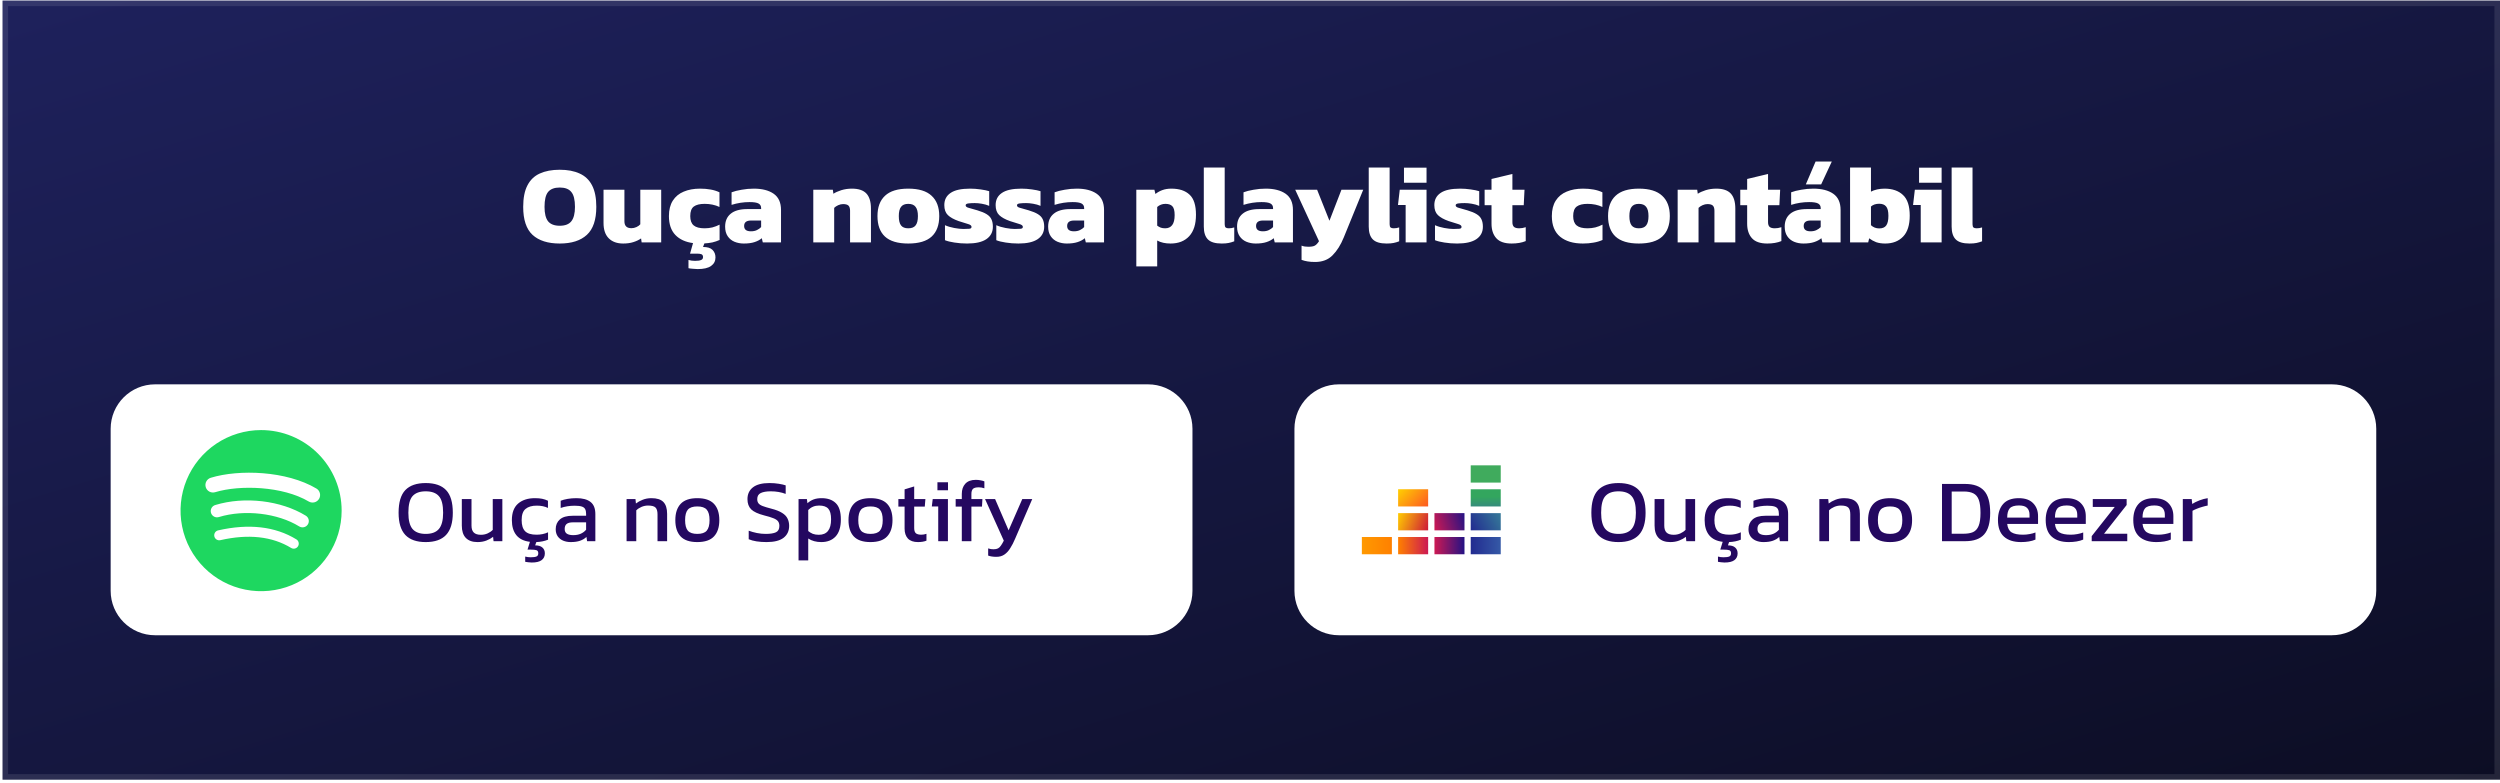 <svg xmlns="http://www.w3.org/2000/svg" width="450" height="141" viewBox="0 0 450 141" fill="none"><g filter="url(#filter0_b_1_420)"><path d="M0.456 0.1H450V140.344H0.456V0.1Z" fill="url(#paint0_linear_1_420)"></path><path d="M0.956 0.6H449.5V139.844H0.956V0.6Z" stroke="white" stroke-opacity="0.1"></path></g><path d="M100.755 43.835C98.622 43.835 96.989 43.315 95.855 42.275C94.735 41.235 94.175 39.555 94.175 37.235C94.175 35.635 94.429 34.349 94.935 33.375C95.442 32.389 96.182 31.675 97.155 31.235C98.142 30.782 99.342 30.555 100.755 30.555C102.169 30.555 103.362 30.782 104.335 31.235C105.322 31.675 106.069 32.389 106.575 33.375C107.082 34.349 107.335 35.635 107.335 37.235C107.335 39.555 106.769 41.235 105.635 42.275C104.502 43.315 102.875 43.835 100.755 43.835ZM100.755 40.635C101.715 40.635 102.409 40.368 102.835 39.835C103.275 39.288 103.495 38.422 103.495 37.235C103.495 35.968 103.275 35.075 102.835 34.555C102.409 34.022 101.715 33.755 100.755 33.755C99.795 33.755 99.095 34.022 98.655 34.555C98.229 35.075 98.015 35.968 98.015 37.235C98.015 38.422 98.229 39.288 98.655 39.835C99.095 40.368 99.795 40.635 100.755 40.635ZM112.175 43.835C111.069 43.835 110.202 43.522 109.575 42.895C108.949 42.269 108.635 41.349 108.635 40.135V34.155H112.395V39.835C112.395 40.662 112.815 41.075 113.655 41.075C113.962 41.075 114.262 41.008 114.555 40.875C114.849 40.742 115.082 40.575 115.255 40.375V34.155H119.015V43.635H115.495L115.395 42.915C115.022 43.182 114.562 43.402 114.015 43.575C113.482 43.748 112.869 43.835 112.175 43.835ZM125.566 48.435C125.326 48.435 125.026 48.415 124.666 48.375C124.319 48.349 124.072 48.315 123.926 48.275V46.795C124.312 46.902 124.706 46.955 125.106 46.955C125.612 46.955 125.979 46.902 126.206 46.795C126.432 46.702 126.546 46.529 126.546 46.275C126.546 46.008 126.446 45.835 126.246 45.755C126.046 45.688 125.786 45.655 125.466 45.655H124.206L124.746 43.755C123.399 43.582 122.339 43.095 121.566 42.295C120.792 41.482 120.406 40.349 120.406 38.895C120.406 37.775 120.639 36.849 121.106 36.115C121.572 35.382 122.226 34.842 123.066 34.495C123.906 34.135 124.886 33.955 126.006 33.955C126.712 33.955 127.346 34.008 127.906 34.115C128.466 34.209 128.999 34.375 129.506 34.615V37.255C128.719 36.882 127.826 36.695 126.826 36.695C125.972 36.695 125.326 36.855 124.886 37.175C124.459 37.495 124.246 38.069 124.246 38.895C124.246 39.669 124.452 40.228 124.866 40.575C125.279 40.922 125.932 41.095 126.826 41.095C127.306 41.095 127.772 41.042 128.226 40.935C128.679 40.815 129.112 40.648 129.526 40.435V43.195C129.112 43.382 128.679 43.529 128.226 43.635C127.772 43.728 127.292 43.788 126.786 43.815L126.546 44.455C127.332 44.455 127.899 44.629 128.246 44.975C128.606 45.335 128.786 45.788 128.786 46.335C128.786 46.989 128.519 47.502 127.986 47.875C127.466 48.248 126.659 48.435 125.566 48.435ZM133.883 43.835C133.283 43.835 132.723 43.728 132.203 43.515C131.696 43.302 131.29 42.968 130.983 42.515C130.676 42.062 130.523 41.489 130.523 40.795C130.523 39.795 130.856 39.022 131.523 38.475C132.19 37.915 133.196 37.635 134.543 37.635H137.003V37.455C137.003 37.082 136.85 36.809 136.543 36.635C136.236 36.462 135.696 36.375 134.923 36.375C133.83 36.375 132.75 36.542 131.683 36.875V34.615C132.163 34.428 132.763 34.275 133.483 34.155C134.203 34.022 134.936 33.955 135.683 33.955C137.19 33.955 138.383 34.262 139.263 34.875C140.143 35.489 140.583 36.462 140.583 37.795V43.635H137.303L137.123 42.875C136.79 43.169 136.356 43.402 135.823 43.575C135.303 43.748 134.656 43.835 133.883 43.835ZM135.163 41.635C135.59 41.635 135.95 41.562 136.243 41.415C136.55 41.269 136.803 41.089 137.003 40.875V39.695H135.183C134.356 39.695 133.943 40.022 133.943 40.675C133.943 41.315 134.35 41.635 135.163 41.635ZM146.392 43.635V34.155H149.912L150.012 34.875C150.372 34.635 150.845 34.422 151.432 34.235C152.032 34.048 152.672 33.955 153.352 33.955C154.538 33.955 155.405 34.248 155.952 34.835C156.498 35.422 156.772 36.328 156.772 37.555V43.635H153.012V37.935C153.012 37.508 152.918 37.202 152.732 37.015C152.545 36.828 152.218 36.735 151.752 36.735C151.472 36.735 151.178 36.802 150.872 36.935C150.578 37.069 150.338 37.228 150.152 37.415V43.635H146.392ZM163.485 43.835C161.591 43.835 160.191 43.415 159.285 42.575C158.391 41.735 157.945 40.508 157.945 38.895C157.945 37.295 158.398 36.075 159.305 35.235C160.211 34.382 161.605 33.955 163.485 33.955C165.378 33.955 166.778 34.382 167.685 35.235C168.605 36.075 169.065 37.295 169.065 38.895C169.065 40.508 168.611 41.735 167.705 42.575C166.798 43.415 165.391 43.835 163.485 43.835ZM163.485 41.095C164.098 41.095 164.538 40.922 164.805 40.575C165.085 40.228 165.225 39.669 165.225 38.895C165.225 38.135 165.085 37.582 164.805 37.235C164.538 36.875 164.098 36.695 163.485 36.695C162.885 36.695 162.451 36.875 162.185 37.235C161.918 37.582 161.785 38.135 161.785 38.895C161.785 39.669 161.918 40.228 162.185 40.575C162.451 40.922 162.885 41.095 163.485 41.095ZM174.076 43.835C173.263 43.835 172.496 43.775 171.776 43.655C171.069 43.548 170.509 43.408 170.096 43.235V40.535C170.563 40.748 171.116 40.915 171.756 41.035C172.409 41.155 172.963 41.215 173.416 41.215C173.896 41.215 174.256 41.202 174.496 41.175C174.749 41.148 174.876 41.035 174.876 40.835C174.876 40.608 174.656 40.435 174.216 40.315C173.776 40.195 173.223 40.022 172.556 39.795C171.689 39.489 171.043 39.129 170.616 38.715C170.189 38.302 169.976 37.702 169.976 36.915C169.976 35.968 170.349 35.242 171.096 34.735C171.843 34.215 173.016 33.955 174.616 33.955C175.229 33.955 175.863 34.002 176.516 34.095C177.169 34.188 177.683 34.295 178.056 34.415V37.055C177.656 36.882 177.216 36.755 176.736 36.675C176.269 36.595 175.843 36.555 175.456 36.555C175.029 36.555 174.649 36.575 174.316 36.615C173.983 36.655 173.816 36.769 173.816 36.955C173.816 37.169 174.003 37.322 174.376 37.415C174.763 37.508 175.276 37.655 175.916 37.855C176.636 38.069 177.196 38.302 177.596 38.555C178.009 38.809 178.296 39.115 178.456 39.475C178.629 39.835 178.716 40.282 178.716 40.815C178.716 41.775 178.323 42.522 177.536 43.055C176.763 43.575 175.609 43.835 174.076 43.835ZM183.314 43.835C182.501 43.835 181.734 43.775 181.014 43.655C180.308 43.548 179.748 43.408 179.334 43.235V40.535C179.801 40.748 180.354 40.915 180.994 41.035C181.648 41.155 182.201 41.215 182.654 41.215C183.134 41.215 183.494 41.202 183.734 41.175C183.988 41.148 184.114 41.035 184.114 40.835C184.114 40.608 183.894 40.435 183.454 40.315C183.014 40.195 182.461 40.022 181.794 39.795C180.928 39.489 180.281 39.129 179.854 38.715C179.428 38.302 179.214 37.702 179.214 36.915C179.214 35.968 179.588 35.242 180.334 34.735C181.081 34.215 182.254 33.955 183.854 33.955C184.468 33.955 185.101 34.002 185.754 34.095C186.408 34.188 186.921 34.295 187.294 34.415V37.055C186.894 36.882 186.454 36.755 185.974 36.675C185.508 36.595 185.081 36.555 184.694 36.555C184.268 36.555 183.888 36.575 183.554 36.615C183.221 36.655 183.054 36.769 183.054 36.955C183.054 37.169 183.241 37.322 183.614 37.415C184.001 37.508 184.514 37.655 185.154 37.855C185.874 38.069 186.434 38.302 186.834 38.555C187.248 38.809 187.534 39.115 187.694 39.475C187.868 39.835 187.954 40.282 187.954 40.815C187.954 41.775 187.561 42.522 186.774 43.055C186.001 43.575 184.848 43.835 183.314 43.835ZM192.027 43.835C191.427 43.835 190.867 43.728 190.347 43.515C189.841 43.302 189.434 42.968 189.127 42.515C188.821 42.062 188.667 41.489 188.667 40.795C188.667 39.795 189.001 39.022 189.667 38.475C190.334 37.915 191.341 37.635 192.687 37.635H195.147V37.455C195.147 37.082 194.994 36.809 194.687 36.635C194.381 36.462 193.841 36.375 193.067 36.375C191.974 36.375 190.894 36.542 189.827 36.875V34.615C190.307 34.428 190.907 34.275 191.627 34.155C192.347 34.022 193.081 33.955 193.827 33.955C195.334 33.955 196.527 34.262 197.407 34.875C198.287 35.489 198.727 36.462 198.727 37.795V43.635H195.447L195.267 42.875C194.934 43.169 194.501 43.402 193.967 43.575C193.447 43.748 192.801 43.835 192.027 43.835ZM193.307 41.635C193.734 41.635 194.094 41.562 194.387 41.415C194.694 41.269 194.947 41.089 195.147 40.875V39.695H193.327C192.501 39.695 192.087 40.022 192.087 40.675C192.087 41.315 192.494 41.635 193.307 41.635ZM204.536 47.955V34.155H207.796L207.976 34.915C208.363 34.608 208.783 34.375 209.236 34.215C209.703 34.042 210.243 33.955 210.856 33.955C212.27 33.955 213.356 34.315 214.116 35.035C214.89 35.742 215.276 36.949 215.276 38.655C215.276 40.349 214.87 41.635 214.056 42.515C213.243 43.395 212.123 43.835 210.696 43.835C209.75 43.835 208.95 43.655 208.296 43.295V47.955H204.536ZM209.736 41.095C210.283 41.095 210.703 40.902 210.996 40.515C211.29 40.129 211.436 39.529 211.436 38.715C211.436 37.928 211.296 37.395 211.016 37.115C210.75 36.835 210.336 36.695 209.776 36.695C209.216 36.695 208.723 36.882 208.296 37.255V40.615C208.51 40.775 208.723 40.895 208.936 40.975C209.15 41.055 209.416 41.095 209.736 41.095ZM219.905 43.835C218.745 43.835 217.918 43.589 217.425 43.095C216.931 42.602 216.685 41.828 216.685 40.775V30.155H220.445V40.355C220.445 40.648 220.505 40.849 220.625 40.955C220.745 41.048 220.931 41.095 221.185 41.095C221.358 41.095 221.525 41.082 221.685 41.055C221.858 41.029 222.018 40.989 222.165 40.935V43.435C221.818 43.569 221.478 43.669 221.145 43.735C220.825 43.802 220.411 43.835 219.905 43.835ZM226.031 43.835C225.431 43.835 224.871 43.728 224.351 43.515C223.845 43.302 223.438 42.968 223.131 42.515C222.825 42.062 222.671 41.489 222.671 40.795C222.671 39.795 223.005 39.022 223.671 38.475C224.338 37.915 225.345 37.635 226.691 37.635H229.151V37.455C229.151 37.082 228.998 36.809 228.691 36.635C228.385 36.462 227.845 36.375 227.071 36.375C225.978 36.375 224.898 36.542 223.831 36.875V34.615C224.311 34.428 224.911 34.275 225.631 34.155C226.351 34.022 227.085 33.955 227.831 33.955C229.338 33.955 230.531 34.262 231.411 34.875C232.291 35.489 232.731 36.462 232.731 37.795V43.635H229.451L229.271 42.875C228.938 43.169 228.505 43.402 227.971 43.575C227.451 43.748 226.805 43.835 226.031 43.835ZM227.311 41.635C227.738 41.635 228.098 41.562 228.391 41.415C228.698 41.269 228.951 41.089 229.151 40.875V39.695H227.331C226.505 39.695 226.091 40.022 226.091 40.675C226.091 41.315 226.498 41.635 227.311 41.635ZM236.72 47.155C236.187 47.155 235.733 47.122 235.36 47.055C235 47.002 234.64 46.908 234.28 46.775V44.215C234.493 44.295 234.693 44.349 234.88 44.375C235.08 44.402 235.287 44.415 235.5 44.415C236.033 44.415 236.42 44.349 236.66 44.215C236.913 44.082 237.167 43.815 237.42 43.415L233.14 34.155H237.08L239.3 39.735L241.46 34.155H245.38L241.88 42.735C241.333 44.082 240.66 45.155 239.86 45.955C239.073 46.755 238.027 47.155 236.72 47.155ZM249.592 43.835C248.432 43.835 247.606 43.589 247.112 43.095C246.619 42.602 246.372 41.828 246.372 40.775V30.155H250.132V40.355C250.132 40.648 250.192 40.849 250.312 40.955C250.432 41.048 250.619 41.095 250.872 41.095C251.046 41.095 251.212 41.082 251.372 41.055C251.546 41.029 251.706 40.989 251.852 40.935V43.435C251.506 43.569 251.166 43.669 250.832 43.735C250.512 43.802 250.099 43.835 249.592 43.835ZM252.716 32.895V30.175H256.776V32.895H252.716ZM253.016 43.635V36.895H251.636L251.956 34.155H256.776V43.635H253.016ZM262.279 43.835C261.466 43.835 260.699 43.775 259.979 43.655C259.273 43.548 258.713 43.408 258.299 43.235V40.535C258.766 40.748 259.319 40.915 259.959 41.035C260.613 41.155 261.166 41.215 261.619 41.215C262.099 41.215 262.459 41.202 262.699 41.175C262.953 41.148 263.079 41.035 263.079 40.835C263.079 40.608 262.859 40.435 262.419 40.315C261.979 40.195 261.426 40.022 260.759 39.795C259.893 39.489 259.246 39.129 258.819 38.715C258.393 38.302 258.179 37.702 258.179 36.915C258.179 35.968 258.553 35.242 259.299 34.735C260.046 34.215 261.219 33.955 262.819 33.955C263.433 33.955 264.066 34.002 264.719 34.095C265.373 34.188 265.886 34.295 266.259 34.415V37.055C265.859 36.882 265.419 36.755 264.939 36.675C264.473 36.595 264.046 36.555 263.659 36.555C263.233 36.555 262.853 36.575 262.519 36.615C262.186 36.655 262.019 36.769 262.019 36.955C262.019 37.169 262.206 37.322 262.579 37.415C262.966 37.508 263.479 37.655 264.119 37.855C264.839 38.069 265.399 38.302 265.799 38.555C266.213 38.809 266.499 39.115 266.659 39.475C266.833 39.835 266.919 40.282 266.919 40.815C266.919 41.775 266.526 42.522 265.739 43.055C264.966 43.575 263.813 43.835 262.279 43.835ZM272.092 43.835C270.826 43.835 269.906 43.515 269.332 42.875C268.759 42.235 268.472 41.368 268.472 40.275V36.935H267.232V34.155H268.472V32.215L272.232 31.315V34.155H274.412L274.272 36.935H272.232V39.995C272.232 40.395 272.332 40.682 272.532 40.855C272.732 41.015 273.039 41.095 273.452 41.095C273.839 41.095 274.232 41.029 274.632 40.895V43.395C273.926 43.688 273.079 43.835 272.092 43.835ZM284.912 43.835C283.192 43.835 281.832 43.428 280.832 42.615C279.832 41.788 279.332 40.548 279.332 38.895C279.332 37.775 279.565 36.849 280.032 36.115C280.498 35.382 281.152 34.842 281.992 34.495C282.832 34.135 283.812 33.955 284.932 33.955C285.638 33.955 286.272 34.008 286.832 34.115C287.392 34.209 287.925 34.375 288.432 34.615V37.255C287.645 36.882 286.752 36.695 285.752 36.695C284.898 36.695 284.252 36.855 283.812 37.175C283.385 37.495 283.172 38.069 283.172 38.895C283.172 39.669 283.378 40.228 283.792 40.575C284.205 40.922 284.858 41.095 285.752 41.095C286.232 41.095 286.698 41.042 287.152 40.935C287.605 40.815 288.038 40.648 288.452 40.435V43.195C287.945 43.422 287.398 43.582 286.812 43.675C286.238 43.782 285.605 43.835 284.912 43.835ZM294.989 43.835C293.095 43.835 291.695 43.415 290.789 42.575C289.895 41.735 289.449 40.508 289.449 38.895C289.449 37.295 289.902 36.075 290.809 35.235C291.715 34.382 293.109 33.955 294.989 33.955C296.882 33.955 298.282 34.382 299.189 35.235C300.109 36.075 300.569 37.295 300.569 38.895C300.569 40.508 300.115 41.735 299.209 42.575C298.302 43.415 296.895 43.835 294.989 43.835ZM294.989 41.095C295.602 41.095 296.042 40.922 296.309 40.575C296.589 40.228 296.729 39.669 296.729 38.895C296.729 38.135 296.589 37.582 296.309 37.235C296.042 36.875 295.602 36.695 294.989 36.695C294.389 36.695 293.955 36.875 293.689 37.235C293.422 37.582 293.289 38.135 293.289 38.895C293.289 39.669 293.422 40.228 293.689 40.575C293.955 40.922 294.389 41.095 294.989 41.095ZM301.978 43.635V34.155H305.498L305.598 34.875C305.958 34.635 306.431 34.422 307.018 34.235C307.618 34.048 308.258 33.955 308.938 33.955C310.124 33.955 310.991 34.248 311.538 34.835C312.084 35.422 312.358 36.328 312.358 37.555V43.635H308.598V37.935C308.598 37.508 308.504 37.202 308.318 37.015C308.131 36.828 307.804 36.735 307.338 36.735C307.058 36.735 306.764 36.802 306.458 36.935C306.164 37.069 305.924 37.228 305.738 37.415V43.635H301.978ZM318.108 43.835C316.841 43.835 315.921 43.515 315.348 42.875C314.775 42.235 314.488 41.368 314.488 40.275V36.935H313.248V34.155H314.488V32.215L318.248 31.315V34.155H320.428L320.288 36.935H318.248V39.995C318.248 40.395 318.348 40.682 318.548 40.855C318.748 41.015 319.055 41.095 319.468 41.095C319.855 41.095 320.248 41.029 320.648 40.895V43.395C319.941 43.688 319.095 43.835 318.108 43.835ZM325.046 33.195L326.806 29.075H329.726L327.806 33.195H325.046ZM324.606 43.835C324.006 43.835 323.446 43.728 322.926 43.515C322.419 43.302 322.012 42.968 321.706 42.515C321.399 42.062 321.246 41.489 321.246 40.795C321.246 39.795 321.579 39.022 322.246 38.475C322.912 37.915 323.919 37.635 325.266 37.635H327.726V37.455C327.726 37.082 327.572 36.809 327.266 36.635C326.959 36.462 326.419 36.375 325.646 36.375C324.552 36.375 323.472 36.542 322.406 36.875V34.615C322.886 34.428 323.486 34.275 324.206 34.155C324.926 34.022 325.659 33.955 326.406 33.955C327.912 33.955 329.106 34.262 329.986 34.875C330.866 35.489 331.306 36.462 331.306 37.795V43.635H328.026L327.846 42.875C327.512 43.169 327.079 43.402 326.546 43.575C326.026 43.748 325.379 43.835 324.606 43.835ZM325.886 41.635C326.312 41.635 326.672 41.562 326.966 41.415C327.272 41.269 327.526 41.089 327.726 40.875V39.695H325.906C325.079 39.695 324.666 40.022 324.666 40.675C324.666 41.315 325.072 41.635 325.886 41.635ZM339.333 43.835C338.719 43.835 338.179 43.755 337.713 43.595C337.259 43.422 336.839 43.188 336.453 42.895L336.273 43.635H333.013V30.155H336.773V34.495C337.093 34.322 337.466 34.188 337.893 34.095C338.333 34.002 338.773 33.955 339.213 33.955C340.626 33.955 341.733 34.335 342.533 35.095C343.346 35.842 343.753 37.082 343.753 38.815C343.753 40.508 343.353 41.769 342.553 42.595C341.753 43.422 340.679 43.835 339.333 43.835ZM338.253 41.115C338.839 41.115 339.259 40.942 339.513 40.595C339.779 40.235 339.913 39.655 339.913 38.855C339.913 38.042 339.773 37.475 339.493 37.155C339.226 36.835 338.813 36.675 338.253 36.675C337.639 36.675 337.146 36.842 336.773 37.175V40.535C337.186 40.922 337.679 41.115 338.253 41.115ZM345.431 32.895V30.175H349.491V32.895H345.431ZM345.731 43.635V36.895H344.351L344.671 34.155H349.491V43.635H345.731ZM354.514 43.835C353.354 43.835 352.527 43.589 352.034 43.095C351.541 42.602 351.294 41.828 351.294 40.775V30.155H355.054V40.355C355.054 40.648 355.114 40.849 355.234 40.955C355.354 41.048 355.541 41.095 355.794 41.095C355.967 41.095 356.134 41.082 356.294 41.055C356.467 41.029 356.627 40.989 356.774 40.935V43.435C356.427 43.569 356.087 43.669 355.754 43.735C355.434 43.802 355.021 43.835 354.514 43.835Z" fill="white"></path><path d="M19.919 77.181C19.919 72.763 23.501 69.181 27.919 69.181H206.644C211.062 69.181 214.644 72.763 214.644 77.181V106.344C214.644 110.762 211.062 114.344 206.644 114.344H27.919C23.501 114.344 19.919 110.762 19.919 106.344V77.181Z" fill="white"></path><path d="M76.626 97.574C74.994 97.574 73.773 97.148 72.962 96.294C72.151 95.43 71.746 94.097 71.746 92.294C71.746 90.417 72.151 89.057 72.962 88.214C73.773 87.372 74.994 86.95 76.626 86.95C78.269 86.95 79.49 87.372 80.29 88.214C81.101 89.057 81.506 90.417 81.506 92.294C81.506 94.097 81.101 95.43 80.29 96.294C79.49 97.148 78.269 97.574 76.626 97.574ZM76.626 96.102C77.703 96.102 78.493 95.809 78.994 95.222C79.506 94.625 79.762 93.649 79.762 92.294C79.762 90.865 79.506 89.868 78.994 89.302C78.493 88.726 77.703 88.438 76.626 88.438C75.559 88.438 74.77 88.726 74.258 89.302C73.757 89.868 73.506 90.865 73.506 92.294C73.506 93.649 73.757 94.625 74.258 95.222C74.77 95.809 75.559 96.102 76.626 96.102ZM85.943 97.574C85.036 97.574 84.337 97.324 83.847 96.822C83.367 96.321 83.127 95.585 83.127 94.614V89.83H84.871V94.614C84.871 95.18 85.009 95.596 85.287 95.862C85.564 96.129 85.991 96.262 86.567 96.262C86.993 96.262 87.388 96.182 87.751 96.022C88.113 95.862 88.428 95.649 88.695 95.382V89.83H90.423V97.414H88.839L88.759 96.63C88.417 96.897 88.012 97.121 87.543 97.302C87.073 97.484 86.54 97.574 85.943 97.574ZM95.705 101.254C95.534 101.254 95.326 101.238 95.081 101.206C94.835 101.185 94.654 101.158 94.537 101.126V100.182C94.846 100.268 95.177 100.31 95.529 100.31C96.009 100.31 96.355 100.262 96.569 100.166C96.782 100.081 96.889 99.889 96.889 99.59C96.889 99.292 96.777 99.105 96.553 99.03C96.329 98.966 96.009 98.934 95.593 98.934H94.953L95.385 97.526C94.307 97.398 93.497 97.004 92.953 96.342C92.409 95.67 92.137 94.764 92.137 93.622C92.137 92.289 92.51 91.297 93.257 90.646C94.014 89.996 95.022 89.67 96.281 89.67C96.803 89.67 97.241 89.708 97.593 89.782C97.955 89.857 98.302 89.974 98.633 90.134V91.43C98.078 91.153 97.406 91.014 96.617 91.014C95.742 91.014 95.07 91.212 94.601 91.606C94.131 91.99 93.897 92.662 93.897 93.622C93.897 94.529 94.105 95.196 94.521 95.622C94.937 96.038 95.625 96.246 96.585 96.246C97.342 96.246 98.03 96.102 98.649 95.814V97.142C98.03 97.398 97.326 97.542 96.537 97.574L96.329 98.166C96.905 98.166 97.337 98.294 97.625 98.55C97.923 98.806 98.073 99.158 98.073 99.606C98.073 100.129 97.881 100.534 97.497 100.822C97.123 101.11 96.526 101.254 95.705 101.254ZM102.715 97.574C102.235 97.574 101.787 97.489 101.371 97.318C100.966 97.148 100.641 96.892 100.395 96.55C100.15 96.198 100.027 95.766 100.027 95.254C100.027 94.529 100.273 93.948 100.763 93.51C101.265 93.062 102.033 92.838 103.067 92.838H105.499V92.502C105.499 92.14 105.441 91.852 105.323 91.638C105.217 91.425 105.014 91.27 104.715 91.174C104.427 91.078 104.001 91.03 103.435 91.03C102.539 91.03 101.702 91.164 100.923 91.43V90.134C101.265 89.996 101.681 89.884 102.171 89.798C102.662 89.713 103.19 89.67 103.755 89.67C104.865 89.67 105.707 89.894 106.283 90.342C106.87 90.79 107.163 91.521 107.163 92.534V97.414H105.675L105.563 96.646C105.254 96.945 104.87 97.174 104.411 97.334C103.963 97.494 103.398 97.574 102.715 97.574ZM103.179 96.326C103.702 96.326 104.155 96.241 104.539 96.07C104.934 95.889 105.254 95.649 105.499 95.35V94.022H103.099C102.587 94.022 102.214 94.124 101.979 94.326C101.755 94.518 101.643 94.817 101.643 95.222C101.643 95.617 101.777 95.9 102.043 96.07C102.31 96.241 102.689 96.326 103.179 96.326ZM112.785 97.414V89.83H114.385L114.465 90.63C114.806 90.364 115.212 90.14 115.681 89.958C116.161 89.766 116.689 89.67 117.265 89.67C118.246 89.67 118.961 89.9 119.409 90.358C119.857 90.817 120.081 91.532 120.081 92.502V97.414H118.353V92.582C118.353 91.996 118.23 91.585 117.985 91.35C117.75 91.116 117.302 90.998 116.641 90.998C116.246 90.998 115.857 91.078 115.473 91.238C115.1 91.398 114.785 91.606 114.529 91.862V97.414H112.785ZM125.511 97.574C124.145 97.574 123.143 97.233 122.503 96.55C121.873 95.868 121.559 94.892 121.559 93.622C121.559 92.353 121.879 91.377 122.519 90.694C123.159 90.012 124.156 89.67 125.511 89.67C126.876 89.67 127.879 90.012 128.519 90.694C129.159 91.377 129.479 92.353 129.479 93.622C129.479 94.892 129.159 95.868 128.519 96.55C127.889 97.233 126.887 97.574 125.511 97.574ZM125.511 96.102C126.311 96.102 126.876 95.91 127.207 95.526C127.548 95.132 127.719 94.497 127.719 93.622C127.719 92.748 127.548 92.118 127.207 91.734C126.876 91.35 126.311 91.158 125.511 91.158C124.721 91.158 124.156 91.35 123.815 91.734C123.484 92.118 123.319 92.748 123.319 93.622C123.319 94.497 123.484 95.132 123.815 95.526C124.156 95.91 124.721 96.102 125.511 96.102ZM137.983 97.574C136.65 97.574 135.578 97.404 134.767 97.062V95.526C135.226 95.697 135.716 95.836 136.239 95.942C136.772 96.049 137.3 96.102 137.823 96.102C138.644 96.102 139.258 96.006 139.663 95.814C140.079 95.622 140.287 95.238 140.287 94.662C140.287 94.31 140.202 94.028 140.031 93.814C139.86 93.601 139.578 93.42 139.183 93.27C138.788 93.11 138.244 92.945 137.551 92.774C136.442 92.486 135.663 92.124 135.215 91.686C134.767 91.238 134.543 90.625 134.543 89.846C134.543 88.94 134.874 88.23 135.535 87.718C136.196 87.206 137.183 86.95 138.495 86.95C139.092 86.95 139.652 86.993 140.175 87.078C140.708 87.164 141.124 87.26 141.423 87.366V88.902C140.612 88.593 139.716 88.438 138.735 88.438C137.967 88.438 137.37 88.54 136.943 88.742C136.516 88.945 136.303 89.313 136.303 89.846C136.303 90.156 136.378 90.406 136.527 90.598C136.676 90.79 136.932 90.956 137.295 91.094C137.668 91.233 138.18 91.388 138.831 91.558C139.674 91.772 140.324 92.028 140.783 92.326C141.252 92.614 141.578 92.956 141.759 93.35C141.951 93.734 142.047 94.172 142.047 94.662C142.047 95.569 141.711 96.284 141.039 96.806C140.367 97.318 139.348 97.574 137.983 97.574ZM143.738 100.87V89.83H145.242L145.338 90.582C145.679 90.273 146.053 90.044 146.458 89.894C146.863 89.745 147.343 89.67 147.898 89.67C148.986 89.67 149.834 89.969 150.442 90.566C151.05 91.153 151.354 92.129 151.354 93.494C151.354 94.86 151.039 95.884 150.41 96.566C149.781 97.238 148.922 97.574 147.834 97.574C146.917 97.574 146.133 97.361 145.482 96.934V100.87H143.738ZM147.386 96.262C148.858 96.262 149.594 95.334 149.594 93.478C149.594 92.582 149.429 91.948 149.098 91.574C148.767 91.19 148.213 90.998 147.434 90.998C146.655 90.998 146.005 91.265 145.482 91.798V95.59C145.727 95.793 145.999 95.958 146.298 96.086C146.607 96.204 146.97 96.262 147.386 96.262ZM156.682 97.574C155.317 97.574 154.314 97.233 153.674 96.55C153.045 95.868 152.73 94.892 152.73 93.622C152.73 92.353 153.05 91.377 153.69 90.694C154.33 90.012 155.328 89.67 156.682 89.67C158.048 89.67 159.05 90.012 159.69 90.694C160.33 91.377 160.65 92.353 160.65 93.622C160.65 94.892 160.33 95.868 159.69 96.55C159.061 97.233 158.058 97.574 156.682 97.574ZM156.682 96.102C157.482 96.102 158.048 95.91 158.378 95.526C158.72 95.132 158.89 94.497 158.89 93.622C158.89 92.748 158.72 92.118 158.378 91.734C158.048 91.35 157.482 91.158 156.682 91.158C155.893 91.158 155.328 91.35 154.986 91.734C154.656 92.118 154.49 92.748 154.49 93.622C154.49 94.497 154.656 95.132 154.986 95.526C155.328 95.91 155.893 96.102 156.682 96.102ZM165.243 97.574C164.433 97.574 163.825 97.361 163.419 96.934C163.025 96.497 162.827 95.905 162.827 95.158V91.19H161.707V89.83H162.827V88.086L164.555 87.558V89.83H166.571L166.459 91.19H164.555V95.062C164.555 95.5 164.657 95.809 164.859 95.99C165.062 96.161 165.393 96.246 165.851 96.246C166.139 96.246 166.443 96.193 166.763 96.086V97.318C166.347 97.489 165.841 97.574 165.243 97.574ZM168.737 88.246V86.806H170.641V88.246H168.737ZM168.881 97.414V91.158H167.729L167.889 89.83H170.625V97.414H168.881ZM173.124 97.414V91.19H172.02V89.83H173.124V88.902C173.124 88.145 173.332 87.537 173.748 87.078C174.175 86.609 174.804 86.374 175.636 86.374C175.945 86.374 176.228 86.401 176.484 86.454C176.74 86.497 176.975 86.561 177.188 86.646V87.894C176.857 87.777 176.521 87.718 176.18 87.718C175.679 87.718 175.332 87.809 175.14 87.99C174.948 88.172 174.852 88.481 174.852 88.918V89.83H176.836L176.756 91.19H174.852V97.414H173.124ZM179.341 100.23C178.765 100.23 178.274 100.156 177.869 100.006V98.71C178.05 98.774 178.215 98.817 178.365 98.838C178.525 98.86 178.685 98.87 178.845 98.87C179.175 98.87 179.442 98.817 179.645 98.71C179.847 98.604 180.023 98.433 180.173 98.198C180.333 97.974 180.503 97.681 180.685 97.318L177.309 89.83H179.117L181.549 95.462L184.013 89.83H185.805L182.717 96.982C182.45 97.622 182.162 98.182 181.853 98.662C181.554 99.153 181.202 99.537 180.797 99.814C180.402 100.092 179.917 100.23 179.341 100.23Z" fill="#240860"></path><g clip-path="url(#clip0_1_420)"><path d="M46.994 77.414C44.127 77.415 41.324 78.266 38.939 79.859C36.555 81.453 34.697 83.717 33.6 86.367C32.503 89.016 32.216 91.932 32.776 94.744C33.335 97.557 34.716 100.14 36.744 102.168C38.772 104.196 41.355 105.577 44.168 106.136C46.98 106.695 49.896 106.408 52.545 105.311C55.194 104.213 57.459 102.354 59.052 99.97C60.645 97.585 61.495 94.782 61.495 91.914C61.495 90.01 61.12 88.124 60.391 86.365C59.662 84.606 58.594 83.007 57.248 81.661C55.901 80.314 54.303 79.246 52.543 78.518C50.784 77.789 48.898 77.414 46.994 77.414ZM53.645 98.328C53.583 98.429 53.501 98.518 53.405 98.588C53.309 98.657 53.201 98.708 53.085 98.736C52.97 98.763 52.85 98.768 52.733 98.75C52.615 98.731 52.503 98.69 52.401 98.628C48.996 96.55 44.71 96.077 39.663 97.23C39.429 97.284 39.184 97.242 38.981 97.114C38.881 97.051 38.794 96.969 38.725 96.872C38.656 96.775 38.608 96.665 38.581 96.55C38.555 96.434 38.551 96.314 38.571 96.197C38.591 96.08 38.634 95.968 38.697 95.868C38.825 95.665 39.028 95.521 39.261 95.468C44.788 94.21 49.522 94.749 53.345 97.085C53.447 97.147 53.535 97.228 53.605 97.324C53.674 97.42 53.725 97.529 53.752 97.644C53.78 97.76 53.785 97.88 53.767 97.997C53.748 98.114 53.707 98.227 53.645 98.328ZM55.419 94.384C55.342 94.511 55.24 94.621 55.119 94.709C54.999 94.796 54.862 94.859 54.718 94.893C54.573 94.928 54.423 94.934 54.276 94.91C54.129 94.886 53.988 94.834 53.861 94.756C49.967 92.356 44.025 91.663 39.421 93.062C39.278 93.11 39.126 93.129 38.976 93.117C38.825 93.106 38.678 93.064 38.544 92.995C38.41 92.925 38.291 92.83 38.194 92.714C38.097 92.598 38.025 92.464 37.981 92.319C37.937 92.175 37.922 92.023 37.938 91.873C37.954 91.722 38 91.577 38.072 91.444C38.145 91.312 38.244 91.196 38.362 91.102C38.481 91.009 38.617 90.94 38.763 90.9C44.025 89.302 50.571 90.076 55.047 92.825C55.174 92.903 55.285 93.005 55.372 93.125C55.459 93.246 55.522 93.382 55.557 93.527C55.592 93.672 55.597 93.822 55.574 93.969C55.55 94.116 55.498 94.257 55.419 94.384ZM55.572 90.271C50.897 87.501 43.188 87.241 38.727 88.595C38.382 88.7 38.01 88.663 37.693 88.493C37.376 88.324 37.139 88.035 37.034 87.69C36.93 87.346 36.966 86.974 37.136 86.657C37.306 86.339 37.594 86.102 37.939 85.998C43.06 84.439 51.576 84.744 56.955 87.937C57.108 88.028 57.242 88.148 57.349 88.291C57.455 88.433 57.533 88.596 57.577 88.768C57.621 88.941 57.63 89.121 57.605 89.297C57.58 89.473 57.52 89.643 57.429 89.796C57.338 89.949 57.218 90.083 57.075 90.189C56.932 90.296 56.77 90.374 56.597 90.418C56.249 90.507 55.879 90.453 55.57 90.269L55.572 90.271Z" fill="#1ED760"></path></g><path d="M233 77.181C233 72.763 236.582 69.181 241 69.181H419.725C424.143 69.181 427.725 72.763 427.725 77.181V106.344C427.725 110.762 424.143 114.344 419.725 114.344H241C236.582 114.344 233 110.762 233 106.344V77.181Z" fill="white"></path><path d="M291.324 97.574C289.692 97.574 288.471 97.148 287.66 96.294C286.85 95.43 286.444 94.097 286.444 92.294C286.444 90.417 286.85 89.057 287.66 88.214C288.471 87.372 289.692 86.95 291.324 86.95C292.967 86.95 294.188 87.372 294.988 88.214C295.799 89.057 296.204 90.417 296.204 92.294C296.204 94.097 295.799 95.43 294.988 96.294C294.188 97.148 292.967 97.574 291.324 97.574ZM291.324 96.102C292.402 96.102 293.191 95.809 293.692 95.222C294.204 94.625 294.46 93.649 294.46 92.294C294.46 90.865 294.204 89.868 293.692 89.302C293.191 88.726 292.402 88.438 291.324 88.438C290.258 88.438 289.468 88.726 288.956 89.302C288.455 89.868 288.204 90.865 288.204 92.294C288.204 93.649 288.455 94.625 288.956 95.222C289.468 95.809 290.258 96.102 291.324 96.102ZM300.641 97.574C299.734 97.574 299.036 97.324 298.545 96.822C298.065 96.321 297.825 95.585 297.825 94.614V89.83H299.569V94.614C299.569 95.18 299.708 95.596 299.985 95.862C300.262 96.129 300.689 96.262 301.265 96.262C301.692 96.262 302.086 96.182 302.449 96.022C302.812 95.862 303.126 95.649 303.393 95.382V89.83H305.121V97.414H303.537L303.457 96.63C303.116 96.897 302.71 97.121 302.241 97.302C301.772 97.484 301.238 97.574 300.641 97.574ZM310.403 101.254C310.232 101.254 310.024 101.238 309.779 101.206C309.534 101.185 309.352 101.158 309.235 101.126V100.182C309.544 100.268 309.875 100.31 310.227 100.31C310.707 100.31 311.054 100.262 311.267 100.166C311.48 100.081 311.587 99.889 311.587 99.59C311.587 99.292 311.475 99.105 311.251 99.03C311.027 98.966 310.707 98.934 310.291 98.934H309.651L310.083 97.526C309.006 97.398 308.195 97.004 307.651 96.342C307.107 95.67 306.835 94.764 306.835 93.622C306.835 92.289 307.208 91.297 307.955 90.646C308.712 89.996 309.72 89.67 310.979 89.67C311.502 89.67 311.939 89.708 312.291 89.782C312.654 89.857 313 89.974 313.331 90.134V91.43C312.776 91.153 312.104 91.014 311.315 91.014C310.44 91.014 309.768 91.212 309.299 91.606C308.83 91.99 308.595 92.662 308.595 93.622C308.595 94.529 308.803 95.196 309.219 95.622C309.635 96.038 310.323 96.246 311.283 96.246C312.04 96.246 312.728 96.102 313.347 95.814V97.142C312.728 97.398 312.024 97.542 311.235 97.574L311.027 98.166C311.603 98.166 312.035 98.294 312.323 98.55C312.622 98.806 312.771 99.158 312.771 99.606C312.771 100.129 312.579 100.534 312.195 100.822C311.822 101.11 311.224 101.254 310.403 101.254ZM317.414 97.574C316.934 97.574 316.486 97.489 316.07 97.318C315.664 97.148 315.339 96.892 315.094 96.55C314.848 96.198 314.726 95.766 314.726 95.254C314.726 94.529 314.971 93.948 315.462 93.51C315.963 93.062 316.731 92.838 317.766 92.838H320.198V92.502C320.198 92.14 320.139 91.852 320.022 91.638C319.915 91.425 319.712 91.27 319.414 91.174C319.126 91.078 318.699 91.03 318.134 91.03C317.238 91.03 316.4 91.164 315.622 91.43V90.134C315.963 89.996 316.379 89.884 316.87 89.798C317.36 89.713 317.888 89.67 318.454 89.67C319.563 89.67 320.406 89.894 320.982 90.342C321.568 90.79 321.862 91.521 321.862 92.534V97.414H320.374L320.262 96.646C319.952 96.945 319.568 97.174 319.11 97.334C318.662 97.494 318.096 97.574 317.414 97.574ZM317.878 96.326C318.4 96.326 318.854 96.241 319.238 96.07C319.632 95.889 319.952 95.649 320.198 95.35V94.022H317.798C317.286 94.022 316.912 94.124 316.678 94.326C316.454 94.518 316.342 94.817 316.342 95.222C316.342 95.617 316.475 95.9 316.742 96.07C317.008 96.241 317.387 96.326 317.878 96.326ZM327.483 97.414V89.83H329.083L329.163 90.63C329.504 90.364 329.91 90.14 330.379 89.958C330.859 89.766 331.387 89.67 331.963 89.67C332.944 89.67 333.659 89.9 334.107 90.358C334.555 90.817 334.779 91.532 334.779 92.502V97.414H333.051V92.582C333.051 91.996 332.928 91.585 332.683 91.35C332.448 91.116 332 90.998 331.339 90.998C330.944 90.998 330.555 91.078 330.171 91.238C329.798 91.398 329.483 91.606 329.227 91.862V97.414H327.483ZM340.209 97.574C338.844 97.574 337.841 97.233 337.201 96.55C336.572 95.868 336.257 94.892 336.257 93.622C336.257 92.353 336.577 91.377 337.217 90.694C337.857 90.012 338.854 89.67 340.209 89.67C341.574 89.67 342.577 90.012 343.217 90.694C343.857 91.377 344.177 92.353 344.177 93.622C344.177 94.892 343.857 95.868 343.217 96.55C342.588 97.233 341.585 97.574 340.209 97.574ZM340.209 96.102C341.009 96.102 341.574 95.91 341.905 95.526C342.246 95.132 342.417 94.497 342.417 93.622C342.417 92.748 342.246 92.118 341.905 91.734C341.574 91.35 341.009 91.158 340.209 91.158C339.42 91.158 338.854 91.35 338.513 91.734C338.182 92.118 338.017 92.748 338.017 93.622C338.017 94.497 338.182 95.132 338.513 95.526C338.854 95.91 339.42 96.102 340.209 96.102ZM349.561 97.414V87.11H353.737C355.263 87.11 356.393 87.516 357.129 88.326C357.865 89.126 358.233 90.46 358.233 92.326C358.233 94.086 357.871 95.377 357.145 96.198C356.42 97.009 355.284 97.414 353.737 97.414H349.561ZM351.305 96.07H353.465C354.137 96.07 354.697 95.974 355.145 95.782C355.593 95.58 355.929 95.206 356.153 94.662C356.377 94.118 356.489 93.34 356.489 92.326C356.489 91.313 356.388 90.529 356.185 89.974C355.983 89.42 355.657 89.03 355.209 88.806C354.772 88.582 354.191 88.47 353.465 88.47H351.305V96.07ZM363.792 97.574C362.469 97.574 361.445 97.249 360.72 96.598C359.995 95.948 359.632 94.95 359.632 93.606C359.632 92.39 359.941 91.43 360.56 90.726C361.179 90.022 362.117 89.67 363.376 89.67C364.528 89.67 365.392 89.974 365.968 90.582C366.555 91.18 366.848 91.953 366.848 92.902V94.31H361.296C361.381 95.046 361.648 95.553 362.096 95.83C362.544 96.108 363.227 96.246 364.144 96.246C364.528 96.246 364.923 96.209 365.328 96.134C365.733 96.06 366.085 95.964 366.384 95.846V97.126C366.043 97.276 365.648 97.388 365.2 97.462C364.763 97.537 364.293 97.574 363.792 97.574ZM361.296 93.174H365.312V92.646C365.312 92.124 365.168 91.718 364.88 91.43C364.592 91.132 364.107 90.982 363.424 90.982C362.613 90.982 362.053 91.158 361.744 91.51C361.445 91.862 361.296 92.417 361.296 93.174ZM372.386 97.574C371.063 97.574 370.039 97.249 369.314 96.598C368.588 95.948 368.226 94.95 368.226 93.606C368.226 92.39 368.535 91.43 369.154 90.726C369.772 90.022 370.711 89.67 371.97 89.67C373.122 89.67 373.986 89.974 374.562 90.582C375.148 91.18 375.442 91.953 375.442 92.902V94.31H369.89C369.975 95.046 370.242 95.553 370.69 95.83C371.138 96.108 371.82 96.246 372.738 96.246C373.122 96.246 373.516 96.209 373.922 96.134C374.327 96.06 374.679 95.964 374.978 95.846V97.126C374.636 97.276 374.242 97.388 373.794 97.462C373.356 97.537 372.887 97.574 372.386 97.574ZM369.89 93.174H373.906V92.646C373.906 92.124 373.762 91.718 373.474 91.43C373.186 91.132 372.7 90.982 372.018 90.982C371.207 90.982 370.647 91.158 370.338 91.51C370.039 91.862 369.89 92.417 369.89 93.174ZM376.507 97.414V96.502L380.651 91.254H376.699V89.83H382.795V90.902L378.731 96.07H382.907V97.414H376.507ZM388.151 97.574C386.829 97.574 385.805 97.249 385.079 96.598C384.354 95.948 383.991 94.95 383.991 93.606C383.991 92.39 384.301 91.43 384.919 90.726C385.538 90.022 386.477 89.67 387.735 89.67C388.887 89.67 389.751 89.974 390.327 90.582C390.914 91.18 391.207 91.953 391.207 92.902V94.31H385.655C385.741 95.046 386.007 95.553 386.455 95.83C386.903 96.108 387.586 96.246 388.503 96.246C388.887 96.246 389.282 96.209 389.687 96.134C390.093 96.06 390.445 95.964 390.743 95.846V97.126C390.402 97.276 390.007 97.388 389.559 97.462C389.122 97.537 388.653 97.574 388.151 97.574ZM385.655 93.174H389.671V92.646C389.671 92.124 389.527 91.718 389.239 91.43C388.951 91.132 388.466 90.982 387.783 90.982C386.973 90.982 386.413 91.158 386.103 91.51C385.805 91.862 385.655 92.417 385.655 93.174ZM392.905 97.414V89.83H394.505L394.601 90.71C394.964 90.476 395.396 90.262 395.897 90.07C396.398 89.878 396.894 89.745 397.385 89.67V90.998C397.086 91.052 396.761 91.132 396.409 91.238C396.068 91.334 395.742 91.446 395.433 91.574C395.124 91.692 394.862 91.814 394.649 91.942V97.414H392.905Z" fill="#240860"></path><g clip-path="url(#clip1_1_420)"><path d="M270.134 83.763H264.729V86.864H270.134V83.763Z" fill="#40AB5D"></path><path d="M270.134 88.062H264.729V91.163H270.134V88.062Z" fill="url(#paint1_linear_1_420)"></path><path d="M270.134 92.362H264.729V95.463H270.134V92.362Z" fill="url(#paint2_linear_1_420)"></path><path d="M250.54 96.661H245.134V99.763H250.54V96.661Z" fill="url(#paint3_linear_1_420)"></path><path d="M257.067 96.661H251.661V99.763H257.067V96.661Z" fill="url(#paint4_linear_1_420)"></path><path d="M263.607 96.661H258.201V99.763H263.607V96.661Z" fill="url(#paint5_linear_1_420)"></path><path d="M270.134 96.661H264.729V99.763H270.134V96.661Z" fill="url(#paint6_linear_1_420)"></path><path d="M263.607 92.362H258.201V95.463H263.607V92.362Z" fill="url(#paint7_linear_1_420)"></path><path d="M257.067 92.362H251.661V95.463H257.067V92.362Z" fill="url(#paint8_linear_1_420)"></path><path d="M257.067 88.062H251.661V91.163H257.067V88.062Z" fill="url(#paint9_linear_1_420)"></path></g><defs><filter id="filter0_b_1_420" x="-21.544" y="-21.9" width="493.544" height="184.244" filterUnits="userSpaceOnUse" color-interpolation-filters="sRGB"><feGaussianBlur stdDeviation="11"></feGaussianBlur></filter><linearGradient id="paint0_linear_1_420" x1="0.456" y1="0.1" x2="78.269" y2="257.161" gradientUnits="userSpaceOnUse"><stop stop-color="#1E215C"></stop><stop offset="1" stop-color="#0C0D23"></stop></linearGradient><linearGradient id="paint1_linear_1_420" x1="267.462" y1="91.103" x2="267.413" y2="87.933" gradientUnits="userSpaceOnUse"><stop stop-color="#358C7B"></stop><stop offset="0.53" stop-color="#33A65E"></stop></linearGradient><linearGradient id="paint2_linear_1_420" x1="264.653" y1="95.213" x2="270.174" y2="92.344" gradientUnits="userSpaceOnUse"><stop stop-color="#222B90"></stop><stop offset="1" stop-color="#367B99"></stop></linearGradient><linearGradient id="paint3_linear_1_420" x1="245.161" y1="98.119" x2="250.561" y2="98.119" gradientUnits="userSpaceOnUse"><stop stop-color="#FF9900"></stop><stop offset="1" stop-color="#FF8000"></stop></linearGradient><linearGradient id="paint4_linear_1_420" x1="251.687" y1="98.119" x2="257.087" y2="98.119" gradientUnits="userSpaceOnUse"><stop stop-color="#FF8000"></stop><stop offset="1" stop-color="#CC1953"></stop></linearGradient><linearGradient id="paint5_linear_1_420" x1="258.215" y1="98.119" x2="263.615" y2="98.119" gradientUnits="userSpaceOnUse"><stop stop-color="#CC1953"></stop><stop offset="1" stop-color="#241284"></stop></linearGradient><linearGradient id="paint6_linear_1_420" x1="264.736" y1="98.119" x2="270.137" y2="98.119" gradientUnits="userSpaceOnUse"><stop stop-color="#222B90"></stop><stop offset="1" stop-color="#3559A6"></stop></linearGradient><linearGradient id="paint7_linear_1_420" x1="258.003" y1="94.659" x2="263.809" y2="92.927" gradientUnits="userSpaceOnUse"><stop stop-color="#CC1953"></stop><stop offset="1" stop-color="#241284"></stop></linearGradient><linearGradient id="paint8_linear_1_420" x1="251.491" y1="92.792" x2="257.247" y2="94.929" gradientUnits="userSpaceOnUse"><stop stop-color="#FFCC00"></stop><stop offset="1" stop-color="#CE1938"></stop></linearGradient><linearGradient id="paint9_linear_1_420" x1="252.136" y1="87.497" x2="256.547" y2="91.646" gradientUnits="userSpaceOnUse"><stop stop-color="#FFD100"></stop><stop offset="1" stop-color="#FD5A22"></stop></linearGradient><clipPath id="clip0_1_420"><rect width="29" height="29" fill="white" transform="translate(32.495 77.414)"></rect></clipPath><clipPath id="clip1_1_420"><rect width="25" height="16" fill="white" transform="translate(245.134 83.763)"></rect></clipPath></defs></svg>